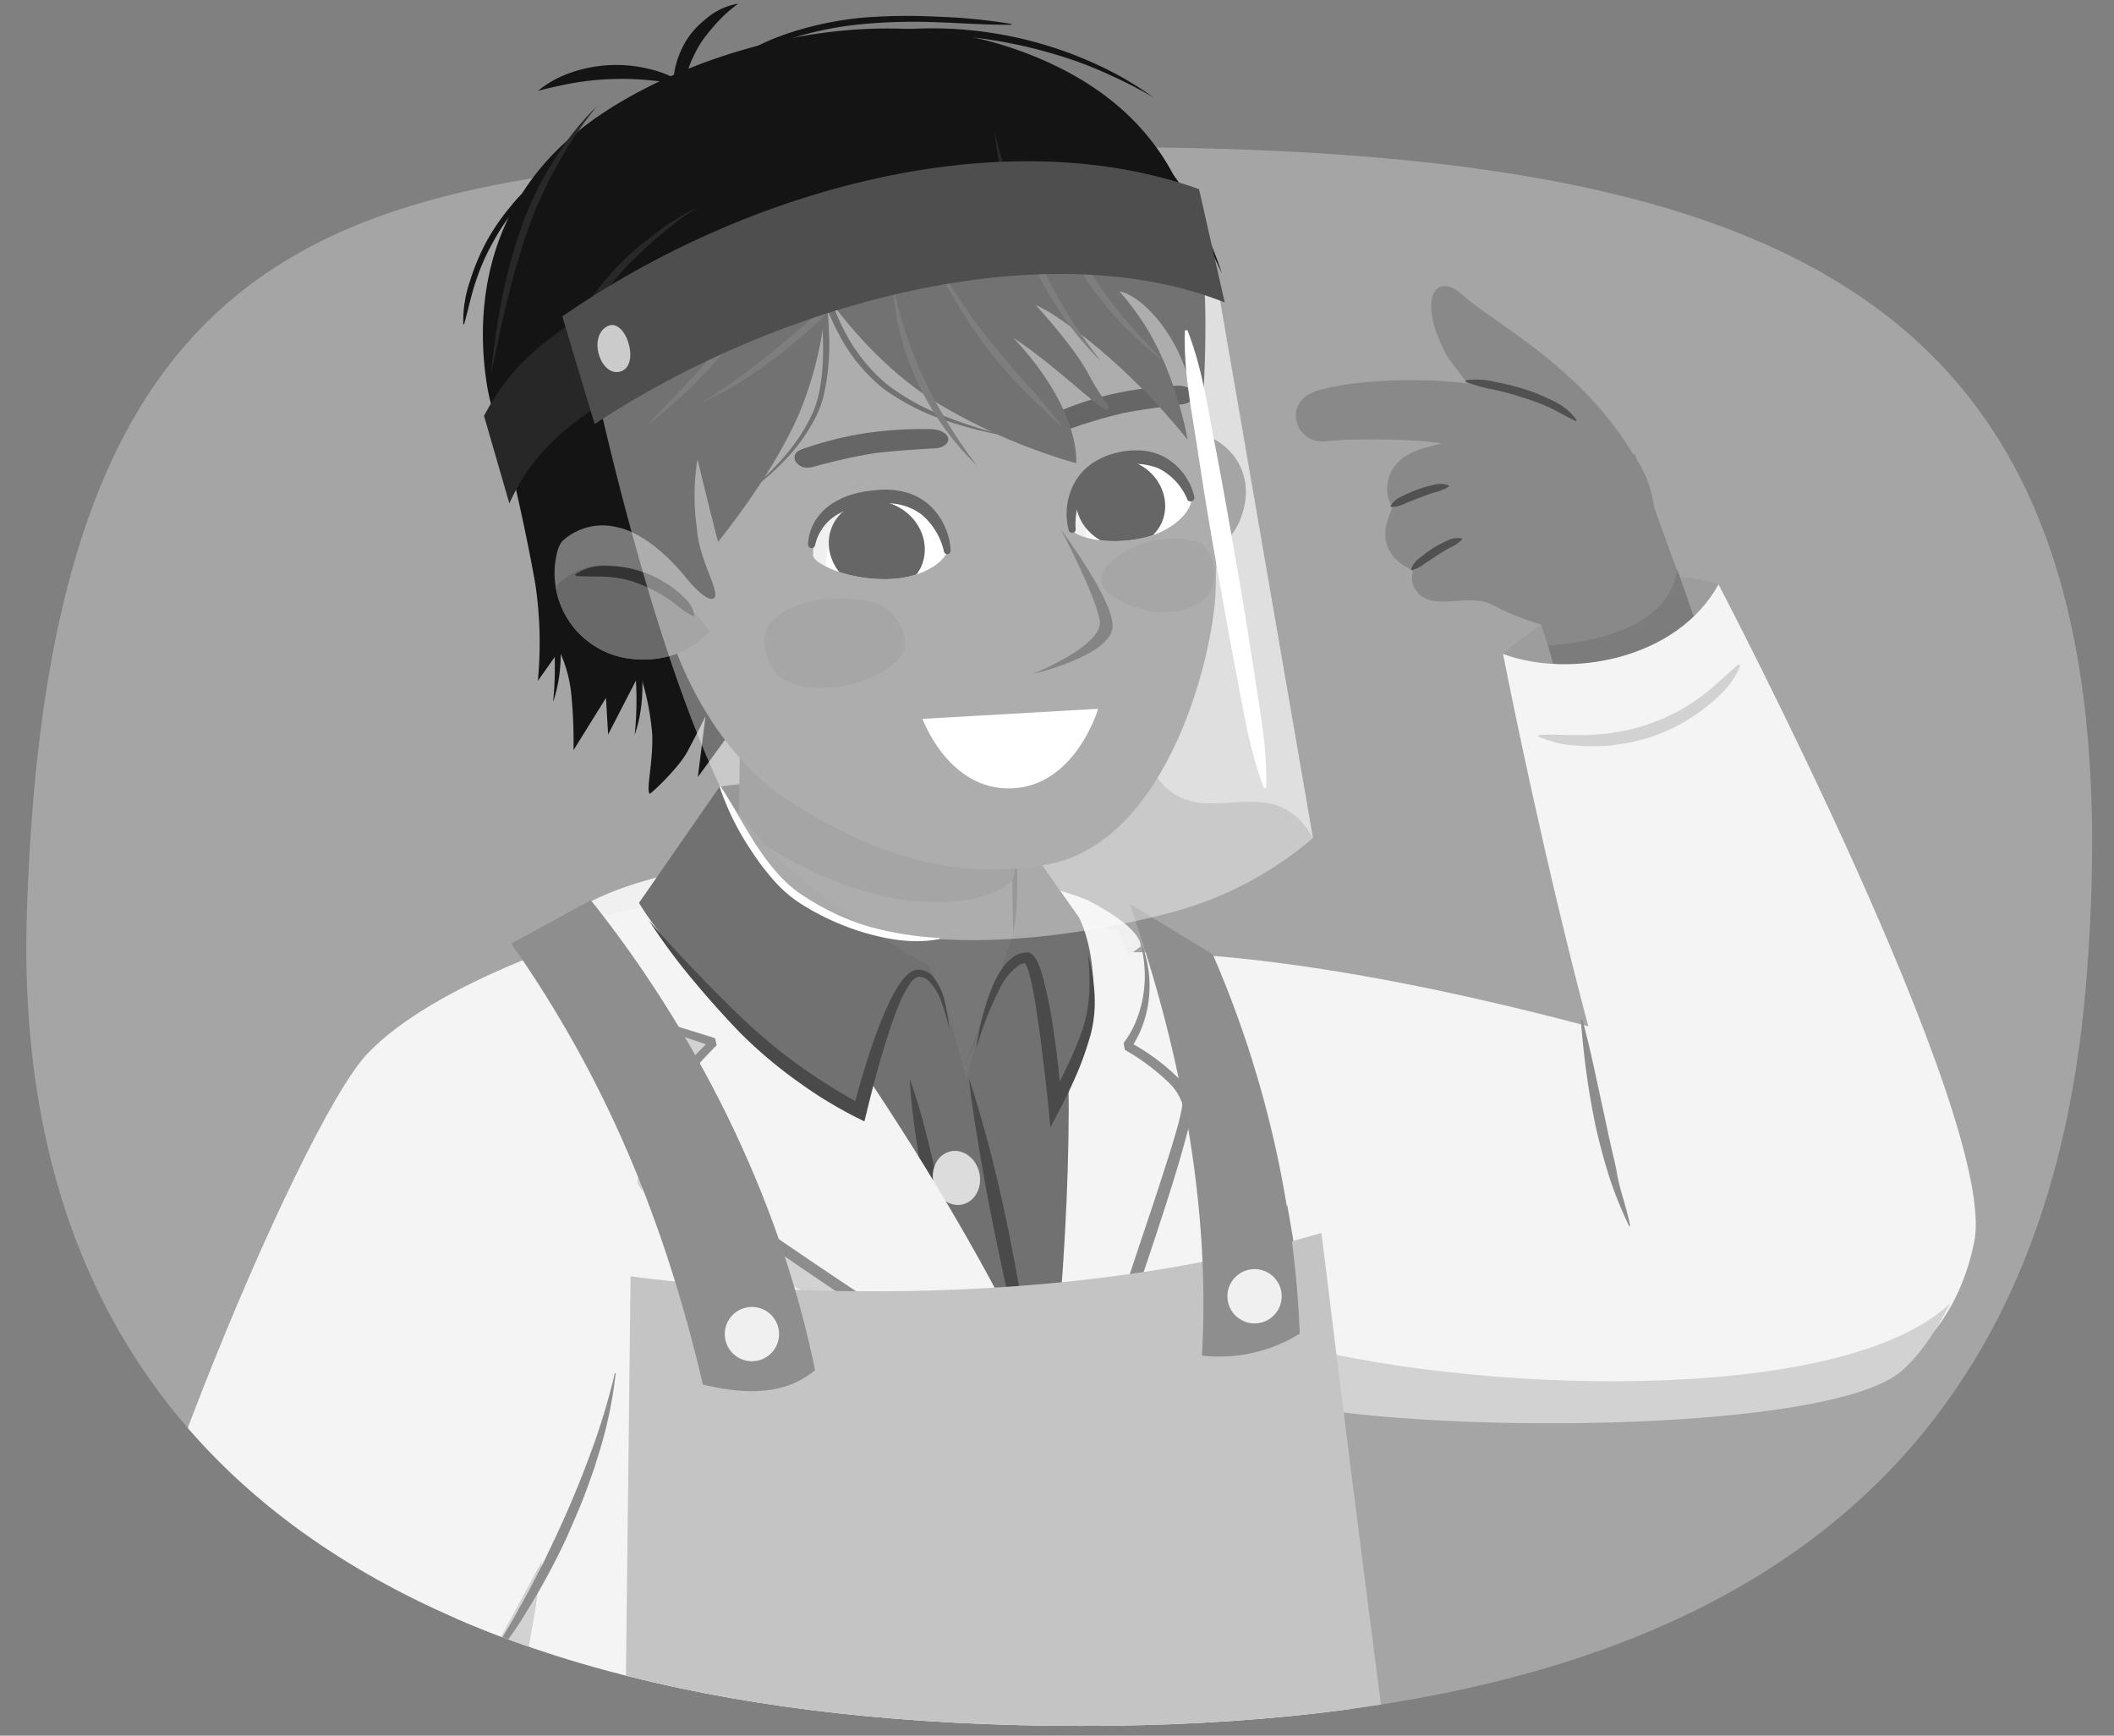 <svg xmlns="http://www.w3.org/2000/svg" xmlns:xlink="http://www.w3.org/1999/xlink" width="380" height="312" viewBox="0 0 380 312"><rect x="0" y="0" width="380" height="312" fill="#808080" stroke="none"/><defs><clipPath id="a"><path d="M404.76,176.71c6.92,85,59.94,133.53,181.76,133.53S780.18,263.35,777,164.14c-4.19-131-62.71-172-165.82-175.09C457.36-15.56,394.51,50.72,404.76,176.71Z" fill="none"/></clipPath><clipPath id="b"><path d="M375,176.59c-6.88,85.09-59.6,133.65-180.75,133.65S1.67,263.31,4.83,164C9,32.9,67.2-11.74,169.73-14.83,322.7-19.45,385.2,50.48,375,176.59Z" fill="none"/></clipPath><clipPath id="c"><path d="M214.08,89.54c-.88-2.13-4.06-9.35-13.21-6.91-7.38,2-9.38,7.38-8.13,12.57.29,1.22,6.13,3,12.72,1.5S214.6,90.77,214.08,89.54Z" fill="#fff"/></clipPath><clipPath id="d"><path d="M170.24,98.78c-.44-2.33-2.11-10.26-12.44-9.77-8.33.39-11.74,5.38-11.64,10.85,0,1.3,5.81,4.34,13.19,4.25S170.5,100.13,170.24,98.78Z" fill="#fff"/></clipPath></defs><path d="M375,176.59c-6.88,85.09-59.6,133.65-180.75,133.65S1.67,263.31,4.83,164C9,32.9,67.2,30,169.73,26.93,322.7,22.31,385.2,50.48,375,176.59Z" fill="#a5a5a5"/><g clip-path="url(#a)"><path d="M290.09,225.05c-.91-3.83-.36-6.46,1.45-7.38,2.9-1.47,5.23,1.93,5.06,3.28-.69-3.21.59-4.75,2.19-5.2,5.28-1.47,6.44,13,11.31,14.59-.05-.59-4.26-11.7-1.2-13.37,2.06-1.12,4.66.37,5.74,2.45s1.24,4.54,2.29,6.63c2.14,4.3,5.61,6.09,10.41,6s4.21-1.64,10.47-2.28c7.49-.77,15.82,1.82,18.37,5.89,0,0,4.65,7.82,7.77,13.39-9.2-3.78-23.7.84-33.41,3-18.64,4.14-26.34.93-30-2.12-3.14-2.63-7.4-5.66-10.79-13.75C288.19,232.41,285.34,224.74,290.09,225.05Z" fill="#727272"/><path d="M310.08,230.34a5.42,5.42,0,0,1,1.9,2.12,23.32,23.32,0,0,0,1.67,2.1,12.37,12.37,0,0,0,1.92,1.77,8.58,8.58,0,0,1,2.18,1.7.12.12,0,0,1,0,.17l-.05,0a3.62,3.62,0,0,1-2.94-.62,9.53,9.53,0,0,1-2.37-1.9,12.28,12.28,0,0,1-1.7-2.44,4.12,4.12,0,0,1-.79-2.84.12.12,0,0,1,.15-.1Z" fill="#464646"/><path d="M297.27,222.32c1,2,1.48,3.94,2.3,5.85a34.78,34.78,0,0,0,2.92,5.45,33.79,33.79,0,0,0,3.81,4.87c1.42,1.51,3,2.77,4.43,4.46a.11.11,0,0,1,0,.15.1.1,0,0,1-.1,0,13.63,13.63,0,0,1-5.39-3.57,28.45,28.45,0,0,1-7.07-10.83,12.91,12.91,0,0,1-1.08-6.38.1.1,0,0,1,.12-.09A.12.12,0,0,1,297.27,222.32Z" fill="#464646"/><path d="M290.11,226.85a40.58,40.58,0,0,1,2.73,5.54,51.21,51.21,0,0,0,3,5.32,49.36,49.36,0,0,0,3.56,4.93,45.21,45.21,0,0,1,3.89,4.8.11.11,0,0,1,0,.15.12.12,0,0,1-.1,0,15,15,0,0,1-4.9-4,39.67,39.67,0,0,1-3.85-5,38.34,38.34,0,0,1-2.93-5.61,14.45,14.45,0,0,1-1.53-6.11.13.13,0,0,1,.12-.11A.16.16,0,0,1,290.11,226.85Z" fill="#464646"/><path d="M441.06,330.86c-30.7-52.74-78.39-99.5-78.39-99.5-17.68,5.81-32.11,16.82-43.06,32.86a685.27,685.27,0,0,1,75.55,97.86Z" fill="#f4f4f4"/><path d="M372.62,243.58c-1,.58-1.91.95-2.82,1.52s-1.83,1-2.75,1.5c-1.83,1-3.65,2.05-5.4,3.22a95.66,95.66,0,0,0-10,7.72,91.81,91.81,0,0,0-9,8.89l-2,2.43c-.61.85-1.24,1.69-1.88,2.52-.33.41-.61.85-.92,1.28l-1,1.26c-.61.85-1.2,1.73-1.93,2.58l-.32-.14a22.49,22.49,0,0,1,.87-3.19c.43-1,.89-2,1.41-3s1.16-1.86,1.79-2.76l2-2.61a75.27,75.27,0,0,1,9-9.42,77.83,77.83,0,0,1,10.5-7.74,47.37,47.37,0,0,1,5.81-3.08c.5-.22,1-.39,1.54-.59s1.08-.28,1.61-.43a12,12,0,0,1,3.33-.31Z" fill="#d2d2d2"/></g><g clip-path="url(#b)"><path d="M308.91,105.05c-9.27,31.14-38.73,12.5-38.73,12.5S290.8,98.76,308.91,105.05Z" fill="#9d9d9d"/><path d="M281.08,126.35c1.38.66,20.73.9,24.87-11.37l-4.86-13.42L293.82,81.5l-17.27,29.22C278.09,115.52,279.47,119.81,281.08,126.35Z" fill="#898989"/><path d="M278.3,116s21.42-.5,23.19-13.65c0,0,2.89,8.12,3.92,11.45,0,.92-6.32,12.34-24.56,11.73Z" fill="#7c7c7c"/><path d="M262.88,53c5.89,5.3,21.49,12.89,31.09,29.33l-25.91-7.77-7.79-10.27C254.54,54,257.87,48.5,262.88,53Z" fill="#898989"/><path d="M283.7,101.79Z" fill="#a0a0a0"/><path d="M254.52,106.06a3.41,3.41,0,0,1-.56-3.16c.06-.17-.17-.32-.25-.48-8.59-4.15-2.57-11.67-3.46-11.51-1.46-1.91-.9-4.81-.16-6.19,2.16-4,6.87-4.27,11.23-5.6a73.55,73.55,0,0,0-9-.51c-3.61-.23-10.71.49-14.57.74a4.7,4.7,0,0,1-4.81-4.5c-.09-2.7,2-4.16,4.51-4.81,8.06-2.12,20.79-2.14,29-.72s16.89,3.77,23.71,8.84c.35.26.68.53,1,.82a20,20,0,0,1,6.1,11.75c1.13,7.12-.52,16.77-7.29,20.72-3.61,2.1-7.77,2.16-11.73,1.17a49.33,49.33,0,0,1-10.06-3.94C263.92,106.48,257.16,110.2,254.52,106.06Z" fill="#898989"/><path d="M263.45,68.37a13.89,13.89,0,0,1,5.42.3A45.82,45.82,0,0,1,274.16,70a32.68,32.68,0,0,1,5.06,2.09,10,10,0,0,1,4.22,3.49l-.12.14c-1.69-.76-3.11-1.67-4.7-2.42a39.78,39.78,0,0,0-4.92-1.85c-1.67-.56-3.39-1-5.1-1.41a24.92,24.92,0,0,1-5.17-1.44Z" fill="#515151"/><path d="M249.94,90.94a4.54,4.54,0,0,1,2.26-1.81A25.25,25.25,0,0,1,254.79,88a21.66,21.66,0,0,1,2.75-.8,4.35,4.35,0,0,1,2.91.07v.18a7.55,7.55,0,0,1-2.58,1.06c-.86.27-1.71.58-2.56.91s-1.7.65-2.56,1a5.76,5.76,0,0,1-2.72.72Z" fill="#515151"/><path d="M253.64,102.35a4.27,4.27,0,0,1,1.73-2.18,21.67,21.67,0,0,1,2.21-1.63A18.5,18.5,0,0,1,260,97.26a4,4,0,0,1,2.77-.46l.05.17a6.6,6.6,0,0,1-2.23,1.5c-.76.43-1.51.87-2.24,1.35s-1.46,1-2.2,1.43a5.41,5.41,0,0,1-2.42,1.24Z" fill="#515151"/><path d="M262.37,80.52C257.53,78.79,248,78.94,240,79.06c8.71-3.33,19.21-5.51,26.14-1.8Z" fill="#898989"/><path d="M291.54,577.49a277,277,0,0,1-77.64,14.38c-2.16-22.51-4.25-59.21-7.91-92-1.74,32.45-5.73,69.76-11.5,94.18,0,0-74.05,7.19-130.13-14.37.72-89.87,23-229.34,23-241.56s-8.63-68.3-8.63-68.3l16.54-95.62s110-10.78,122.93,9.35,29.48,163.19,34.51,198.42S291.54,577.49,291.54,577.49Z" fill="#f4f4f4"/><path d="M98,273.29c-1.25,23.51-9.1,43.82-10.07,67.58l-5-56.08Z" fill="#d2d2d2"/><path d="M107,167.88s-28.75,8.62-41,21.57-49.61,102.8-51,135.15S52.51,440.23,52.51,440.23c17.6,1.75,32.83-2.47,45.3-13.66L72.46,326.76l38.1-70.45Z" fill="#f4f4f4"/><path d="M174.76,175.69S199.38,159.34,301,188.78c75.07,21.75,35.17,50.77,28.62,58.14-12.9,14.49-108.48,5-108.48,5l-4-39.52Z" fill="#f4f4f4"/><path d="M196.11,162.13c-9.79-5.2-75.25-16.68-99.18,6.28-7.48,7.18,51.38,16.58,77,24.65L205,170.17S205.91,167.33,196.11,162.13Z" fill="#f0f0f0"/><path d="M124.94,171.3c-5.7,8.8,65.08,86.38,65.08,86.38s22.28-78.33,2.12-88S134.84,156,124.94,171.3Z" fill="#717171"/><path d="M182.35,148.47s-8.61-7.93-25.36-8.35a171.48,171.48,0,0,0-27.62,1.26l-3.73,26.2,46,12.67L187.48,171Z" fill="#545454"/><path d="M183.48,196.51s-1.45-29-1.45-32.79-.48-22.34-.48-22.34L136.07,124.9l-5.25,57.83S145,193.5,161.25,196,183.48,196.51,183.48,196.51Z" fill="#777"/><path d="M181.49,158.81c3.45-2.43-4.53-17.7-1.54-20.76l-1.19-13.15-45.69,5.93s-.22,12.68-.27,17.77C152.17,163.26,172.76,165,181.49,158.81Z" fill="#696969"/><path d="M98.42,173.36c5.46,10.31,19.33,17.42,27,21.57,0,0-10.41,12.56-10.84,17.51s70,41.33,70,41.33S130.6,151.64,98.42,173.36Z" fill="#d2d2d2"/><path d="M177.16,180.88l-3.47,13.19s-5.22-21.09-7.56-21-9.46,22-9.46,22L168,210.56l17.71-9-2.43-27.09-1.57.52Z" fill="#717171"/><path d="M174.16,193.81c1.53,4.54,2.8,9.15,4,13.77s2.21,9.28,3.18,13.95l1.35,7c.4,2.35.84,4.69,1.19,7.06.74,4.71,1.36,9.44,1.73,14.22-1.4-4.58-2.56-9.21-3.67-13.84s-2.1-9.3-3.07-14-1.84-9.34-2.62-14S174.67,198.58,174.16,193.81Z" fill="#4a4a4a"/><path d="M163.53,193.92c1.19,3.28,2.14,6.62,3,10s1.62,6.74,2.32,10.13,1.29,6.81,1.77,10.25.92,6.88,1.08,10.37c-1.19-3.3-2.14-6.64-3-10s-1.61-6.74-2.31-10.13-1.28-6.8-1.77-10.23S163.7,197.42,163.53,193.92Z" fill="#4a4a4a"/><ellipse cx="171.93" cy="211.73" rx="4.22" ry="4.89" transform="translate(-41.88 42.39) rotate(-12.54)" fill="#dcdcdc"/><path d="M188.92,252c-20.85-46.73-57-91.52-57-91.52-22.37,2.89-38.61,6.78-31.83,14.39,5.24,5.93,18.06,8.95,27.74,12-5.06,5.56-9.31,11.47-11.84,18.13,9.61,8.48,46,33.33,76.13,54.33,12.63-31.05,20.14-65.05,8.93-92.17l-11-1.73C193.34,187.82,192.48,219.21,188.92,252Z" fill="#f4f4f4"/><path d="M96.29,170.38a24.44,24.44,0,0,0,6.63,6.23,48,48,0,0,0,8.13,4.18c5.66,2.34,11.6,3.94,17.49,5.83l.28,1.27a102.06,102.06,0,0,0-7.34,8.22,43.29,43.29,0,0,0-3.14,4.46,17.21,17.21,0,0,0-1.18,2.35,7.23,7.23,0,0,0-.34,1.17,3.69,3.69,0,0,0-.06.55,2.4,2.4,0,0,0,0,.32,4.07,4.07,0,0,0,.65.84c.29.32.62.62.94.93.66.61,1.36,1.2,2.07,1.78,1.41,1.17,2.87,2.29,4.35,3.41,3,2.21,6,4.37,9,6.5,12.14,8.5,24.54,16.67,37,24.77l4.67,3a42.37,42.37,0,0,1,4.63,3.32A33.22,33.22,0,0,1,191.37,269l1.81,11c2.3,14.69,4.16,29.44,5.7,44.21s2.77,29.59,3.84,44.4,1.92,29.65,2.65,44.48c1.49,29.66,2.35,59.35,2.38,89.05a.13.13,0,0,1-.14.13.13.13,0,0,1-.13-.13c-1.5-29.66-2.53-59.32-4-88.95-.78-14.82-1.66-29.63-2.78-44.43s-2.36-29.57-4-44.31S193.26,295,191,280.38l-1.77-11a31,31,0,0,0-10.55-18.27,37.84,37.84,0,0,0-4.41-3.18l-4.66-3c-12.42-8.15-24.79-16.36-36.95-24.92-3-2.15-6.05-4.33-9-6.57-1.49-1.13-3-2.27-4.41-3.47-.72-.6-1.44-1.22-2.13-1.88a14.47,14.47,0,0,1-1-1,5.18,5.18,0,0,1-1-1.39,2.66,2.66,0,0,1-.16-1.05,5.67,5.67,0,0,1,.1-.84,8.61,8.61,0,0,1,.45-1.49,18.23,18.23,0,0,1,1.35-2.6,43.75,43.75,0,0,1,3.32-4.6,97.47,97.47,0,0,1,7.59-8.27l.29,1.26c-5.79-2-11.73-3.79-17.41-6.32a46,46,0,0,1-8.12-4.56,23.74,23.74,0,0,1-6.46-6.64.14.14,0,0,1,0-.19A.15.15,0,0,1,96.29,170.38Z" fill="#8d8d8d"/><path d="M205.5,170.4a21.16,21.16,0,0,1,1,9.23,19.34,19.34,0,0,1-1.09,4.61,16.63,16.63,0,0,1-2.22,4.28L203,187.3a38.91,38.91,0,0,1,8.25,5.94,11,11,0,0,1,3,4.47,4,4,0,0,1,.07,1.59c-.06.45-.13.88-.21,1.3-.17.84-.36,1.66-.56,2.48-1.67,6.48-3.74,12.78-5.81,19.09s-4.26,12.57-6.45,18.83-4.2,12.55-6.93,18.65a.14.14,0,0,1-.18.07.14.14,0,0,1-.08-.15c1-6.64,3.26-12.9,5.27-19.22s4.15-12.6,6.24-18.89c1.06-3.14,2.11-6.28,3.12-9.43s2.05-6.29,2.92-9.45c.22-.79.42-1.58.59-2.36.09-.39.16-.78.22-1.15a2.24,2.24,0,0,0,0-.88,9.43,9.43,0,0,0-2.49-3.7,39.58,39.58,0,0,0-7.77-5.77l-.23-1.23a16.91,16.91,0,0,0,2.16-3.77,20.74,20.74,0,0,0,1.28-4.26,22.28,22.28,0,0,0,.37-4.48,26.67,26.67,0,0,0-.53-4.51.13.13,0,1,1,.26-.07Z" fill="#8d8d8d"/><path d="M110.65,247a75.2,75.2,0,0,1-3.24,15l-.57,1.85-.64,1.81c-.43,1.21-.86,2.42-1.33,3.62-.92,2.4-2,4.74-3,7.09a125.37,125.37,0,0,1-7.34,13.54c-1.3,2.2-2.82,4.29-4.28,6.39-.74,1.05-1.56,2-2.34,3.05s-1.59,2-2.42,3h0a.09.09,0,0,1-.13,0,.08.08,0,0,1,0-.12c1.36-2.16,2.77-4.28,4.08-6.46s2.64-4.35,3.84-6.59l1.85-3.34,1.74-3.4c.59-1.12,1.16-2.26,1.7-3.42s1.11-2.28,1.63-3.44q3.23-6.93,5.86-14.09a122.07,122.07,0,0,0,4.45-14.59.09.09,0,0,1,.11-.07.09.09,0,0,1,.07.1Z" fill="#8d8d8d"/><path d="M210.07,246.4c6.12,1.54,12.32.9,18.71-4.1C222.42,243.08,215.84,243.93,210.07,246.4Z" fill="#d2d2d2"/><path d="M308.91,105.05c-7.4,13.46-26.65,17-38.73,12.5,0,0,20.85,107.36,36.47,121.88,19.55,18.17,43.13,9,48.23-16.21C359.31,201.27,308.91,105.05,308.91,105.05Z" fill="#f4f4f4"/><path d="M209.91,247.86s11.07,1.56,19.64-4.19" fill="none" stroke="#838383" stroke-linecap="round" stroke-miterlimit="10" stroke-width="2.5"/><path d="M229.71,241c33.38,9.52,101.13,12,120.8-6.7,0,0-3.61,7.8-8.8,12.22-11.93,10.16-73,11.21-103.21,7Z" fill="#d2d2d2"/><path d="M215.38,291.31c1.87.05,3.59.2,5.33.26a17.84,17.84,0,0,0,5.11-.53,15.86,15.86,0,0,0,4.66-2,17.94,17.94,0,0,0,3.91-3.27l-.27.83-.78-9c-.13-1.49-.23-3-.26-4.49a36.32,36.32,0,0,1,.15-4.54l.27,0a36.29,36.29,0,0,1,1.07,4.41c.27,1.48.48,3,.66,4.46l1.05,8.93.06.47-.32.36a19.83,19.83,0,0,1-4.35,3.76,17.84,17.84,0,0,1-5.37,2.15,20,20,0,0,1-5.71.33,10.14,10.14,0,0,1-5.31-1.89Z" fill="#d2d2d2"/><circle cx="180.2" cy="267.3" r="3.74" fill="#a7a7a7"/><path d="M239.87,284.35c-.63-2.79-1.08-5.59-1.64-8.39s-.95-5.6-1.37-8.41-.81-5.62-1.23-8.42l-1.1-8.44-1-8.45c-.28-2.82-.64-5.63-.89-8.46s-.53-5.65-.79-8.48l-.32-4.25c-.14-1.42-.23-2.84-.3-4.27h0a.09.09,0,0,1,.09-.1.09.09,0,0,1,.09.08c2,11.19,3.53,22.44,5,33.71S239,273,240.06,284.34a.09.09,0,0,1-.18,0Z" fill="#8d8d8d"/><path d="M312.82,119.59c-1.22,3.37-3.92,5.79-6.66,7.9a31.74,31.74,0,0,1-9.2,4.91,22,22,0,0,1-2.52.72,18.8,18.8,0,0,1-2.56.54l-2.59.37-2.61.1-1.3,0c-.43,0-.86,0-1.3-.07-.86-.06-1.72-.14-2.58-.22a15.71,15.71,0,0,1-2.53-.58,21.51,21.51,0,0,1-2.45-.85l.06-.27a35.82,35.82,0,0,1,5.07,0c.83,0,1.66,0,2.48,0,.42,0,.83,0,1.24,0l1.23-.09,2.46-.19,2.43-.42a16.21,16.21,0,0,0,2.39-.54,21.2,21.2,0,0,0,2.35-.71,33.25,33.25,0,0,0,8.74-4.41c2.72-1.87,5-4.22,7.61-6.41Z" fill="#d2d2d2"/><path d="M173.3,191.39s7.52-18.28,8.84-23.84c1.5-6.36.21-19.08.21-19.08l11.56,16.38s2.38,4.21,2.61,11.93-4.72,18.42-4.72,18.42-1.2-10.37-3.6-14.56a45.74,45.74,0,0,1-3.69-8.43Z" fill="#717171"/><path d="M166.13,173.11a149.19,149.19,0,0,1-20.34-13.67,74.26,74.26,0,0,1-16.42-18.06l-14.5,20.91s2.82,5.13,11.94,15.12c10.4,11.37,26.89,22.1,26.89,22.1Z" fill="#717171"/><path d="M187.88,58.6c2.54-3.92,29.3-17,29.3-17l18.83,109c-7.6-13.22-19.72-.37-27.65-10.38S185.34,62.52,187.88,58.6Z" fill="#fff" opacity="0.4"/><path d="M116.63,165.43c2.8,3.27,5.73,6.42,8.7,9.51s6,6.15,9.1,9.05a97.34,97.34,0,0,0,9.87,8c1.74,1.22,3.5,2.4,5.31,3.51s3.65,2.21,5.48,3.14l-1.73.82c.81-3.26,1.74-6.44,2.77-9.62a82.82,82.82,0,0,1,3.59-9.39,23.1,23.1,0,0,1,2.62-4.44,6.87,6.87,0,0,1,1-1,2.86,2.86,0,0,1,1.44-.69,3.5,3.5,0,0,1,2.72,1A10,10,0,0,1,169.8,180a26,26,0,0,1,.81,4.93,31.9,31.9,0,0,0-1.36-4.75,9.85,9.85,0,0,0-2.48-4,2.33,2.33,0,0,0-1.85-.55,3.1,3.1,0,0,0-1.43,1.3,22.81,22.81,0,0,0-2.14,4.28c-1.22,3-2.16,6.18-3.09,9.33s-1.73,6.36-2.51,9.54l-.37,1.5-1.36-.68c-2-1-3.87-2.07-5.74-3.21s-3.65-2.39-5.41-3.66a81.88,81.88,0,0,1-9.93-8.48c-3-3.13-5.87-6.34-8.63-9.68A105.34,105.34,0,0,1,116.63,165.43Z" fill="#4a4a4a"/><path d="M195.57,171.63a30.13,30.13,0,0,1,1.17,7,23.2,23.2,0,0,1-.66,7.21,57.11,57.11,0,0,1-2.34,6.78c-.94,2.2-1.93,4.34-3.06,6.48l-1.86,3.54-.39-4c-.38-3.85-.88-7.71-1.35-11.56-.24-1.92-.53-3.83-.82-5.74s-.61-3.81-1.07-5.63a10.67,10.67,0,0,0-.84-2.44c-.07-.14-.19-.19,0-.12s.05,0,0,0a.53.53,0,0,0-.25,0,2.53,2.53,0,0,0-1,.39,11.2,11.2,0,0,0-3.38,4.15,58,58,0,0,0-4.22,10.78,43.67,43.67,0,0,1,3-11.39,19.25,19.25,0,0,1,1.43-2.68,8.58,8.58,0,0,1,2.19-2.37,4.27,4.27,0,0,1,1.65-.73,1.92,1.92,0,0,1,.48-.07,1.7,1.7,0,0,1,.7,0,2.09,2.09,0,0,1,1.07.85,7.58,7.58,0,0,1,.78,1.52c.19.49.36,1,.5,1.46a86.25,86.25,0,0,1,2.28,11.61c.57,3.88.94,7.77,1.29,11.67l-2.25-.48c1.13-2,2.21-4.07,3.2-6.17a62.77,62.77,0,0,0,2.69-6.4,24.75,24.75,0,0,0,1.27-6.72A41.25,41.25,0,0,0,195.57,171.63Z" fill="#4a4a4a"/><path d="M237.54,221.63s15.6,128.09,22.1,165.15,43.57,223,43.57,223c-48.77,19.5-136.55,27.31-194.41,10.4l4.55-390.77S178.37,239.18,237.54,221.63Z" fill="#c4c4c4"/><path d="M233.64,239.73A190.72,190.72,0,0,0,218,171.56l-14.95-9.1c9.52,27.24,14.54,55.22,13,81.22A27.48,27.48,0,0,0,233.64,239.73Z" fill="#8e8e8e"/><path d="M89.11,72.82s4.57,17.65,7.13,32.24a72,72,0,0,1,.44,17.33l3.85-5.44a24.42,24.42,0,0,1,2.14,7.61,88.52,88.52,0,0,1,.42,10.29l5.84-9.4.38,6.58L115,121a47,47,0,0,1,2.24,11c.19,4.94-1.14,9.89-.46,10.68.12.14,5.24-4.64,6.82-7.64,2-3.78,3.22-6.27,3.22-6.27l-1.38,10.9,10-13.71Z" fill="#141414"/><path d="M147.17,9.84c1.81-2,4.47-2.93,7-3.53a35.11,35.11,0,0,1,3.94-.63c1.31-.15,2.63-.31,4-.38a70.91,70.91,0,0,1,38.5,8,63,63,0,0,1,6.72,4.2,78.74,78.74,0,0,0-7-3.64,71.66,71.66,0,0,0-7.28-3,86.34,86.34,0,0,0-30.9-4.66c-1.31,0-2.62.11-3.92.21a38.44,38.44,0,0,0-3.9.44A13.81,13.81,0,0,0,147.17,9.84Z" fill="#141414"/><path d="M161,8.09a120.71,120.71,0,0,1,18.74,3.28,43.1,43.1,0,0,1,8.92,3.42c1.41.81,2.74,1.66,4.08,2.49s2.71,1.64,4.05,2.5c2.67,1.69,5.38,3.39,7.91,5.36a35.15,35.15,0,0,1,6.69,6.93,45.48,45.48,0,0,1,4.77,8.31,85.49,85.49,0,0,1,3.52,8.86l-2-4.3c-.73-1.41-1.39-2.84-2.15-4.22a58.43,58.43,0,0,0-5-8c-3.74-5-9-8.6-14.29-12-1.33-.85-2.63-1.76-4-2.66s-2.59-1.83-3.94-2.61a46.32,46.32,0,0,0-8.72-3.54A130.05,130.05,0,0,0,161,8.09Z" fill="#141414"/><path d="M132.7.66a24.27,24.27,0,0,0-4.41,4.09c-.65.74-1.28,1.5-1.84,2.27A16.19,16.19,0,0,0,125,9.44a24.26,24.26,0,0,0-2,5.38c-.48,1.9-.73,3.91-1.1,6a16.6,16.6,0,0,1-.86-6.28,15.58,15.58,0,0,1,1.76-6.25,13.34,13.34,0,0,1,1.84-2.75,17,17,0,0,1,2.35-2.22A11.64,11.64,0,0,1,132.7.66Z" fill="#141414"/><path d="M123.53,15.42c-2.33-.43-4.56-.8-6.8-1a51.84,51.84,0,0,0-13.32.44c-2.21.37-4.42.89-6.71,1.46a19.51,19.51,0,0,1,6.23-3.37,24.83,24.83,0,0,1,14.15-.46A19.4,19.4,0,0,1,123.53,15.42Z" fill="#141414"/><path d="M112.36,105.55a64.11,64.11,0,0,1,2.91,13.15,40.52,40.52,0,0,1,.13,6.79,26.16,26.16,0,0,1-1.31,6.63,61.49,61.49,0,0,0-.08-13.29C113.59,114.42,112.79,110,112.36,105.55Z" fill="#141414"/><path d="M97.68,99.61a62.82,62.82,0,0,1,2.91,13.15,38.5,38.5,0,0,1,.13,6.79,25.72,25.72,0,0,1-1.3,6.63,62.13,62.13,0,0,0-.08-13.29C98.91,108.48,98.12,104.09,97.68,99.61Z" fill="#141414"/><path d="M97.75,31.88c-1.69,2-3.53,3.7-5.13,5.68a39.36,39.36,0,0,0-4.2,6.34,39.18,39.18,0,0,0-3,7c-.79,2.42-1.28,4.9-2,7.4l-.14,0a21.86,21.86,0,0,1,1.17-7.68,40.94,40.94,0,0,1,3-7.21,39.83,39.83,0,0,1,4.43-6.42,21.53,21.53,0,0,1,5.81-5.16Z" fill="#141414"/><path d="M129.79,12.51a27.44,27.44,0,0,1,5.58-3.85A43.46,43.46,0,0,1,141.63,6a60.74,60.74,0,0,1,13.25-2.81A101.72,101.72,0,0,1,168.4,3a100.62,100.62,0,0,1,13.42,1.31l0,.13c-4.5.06-9-.3-13.44-.44A99.4,99.4,0,0,0,155,4.34,61.16,61.16,0,0,0,141.94,7a60.45,60.45,0,0,0-12.06,5.65Z" fill="#141414"/><path d="M206.08,88.32s-.24-10.34,6-10.76,13.58,5,11.51,13.81-11.19,10.06-11.19,10.06Z" fill="#777"/><path d="M217,78.4a10.18,10.18,0,0,0-2.67,2A8.67,8.67,0,0,0,212.61,83a9.68,9.68,0,0,0-.69,3.24,14.88,14.88,0,0,0,.29,3.94,18,18,0,0,0,1.23,3.65,31.23,31.23,0,0,0,3.67,5.87,12.69,12.69,0,0,0,6.44-8.36A10.81,10.81,0,0,0,217,78.4Z" fill="#696969"/><path d="M214.69,80.6a42.49,42.49,0,0,0-.08,4.44,24.64,24.64,0,0,0,.39,3.78,29.72,29.72,0,0,1,.59,3.7,40.38,40.38,0,0,1,.08,4.57A5.07,5.07,0,0,1,213.14,96a7.23,7.23,0,0,1-1.72-2,8.84,8.84,0,0,1-1.23-4.88,10.88,10.88,0,0,1,1.15-5A8.2,8.2,0,0,1,214.69,80.6Z" fill="#333"/><path d="M215,62.23s2.5,19.85,3.55,26,0,10.52,0,16.61c0,12.13-8.45,46.31-30,50.5-21.15,4.12-38.29-6-46.53-11.26-10.47-6.66-23.38-22.66-26.25-52.21s6.67-58.45,48.86-61.49S215,62.23,215,62.23Z" fill="#777"/><path d="M116.05,95.35s-13.42-4.09-15.81,3.58a15.49,15.49,0,0,0,14.59,19.59c12,.6,16.44-10.43,16.44-10.43Z" fill="#777"/><path d="M99.87,105.44a12.89,12.89,0,0,1,3.48-2.62,11.41,11.41,0,0,1,3.85-1.16,13,13,0,0,1,4.43.32,21.28,21.28,0,0,1,5.05,1.8,25.22,25.22,0,0,1,4.39,2.89,45.26,45.26,0,0,1,6.57,6.78,16.09,16.09,0,0,1-12.81,5.07A15.45,15.45,0,0,1,99.87,105.44Z" fill="#696969"/><path d="M103.38,103.26a9.39,9.39,0,0,1,6-1.53,19.06,19.06,0,0,1,6.15,1.09,19.93,19.93,0,0,1,7.82,4.94,5.13,5.13,0,0,1,1.44,2.83l-.23.15c-1.93-.93-3.11-2.3-4.76-3.29a29,29,0,0,0-5-2.55,19.55,19.55,0,0,0-5.47-1.21c-1.88-.11-3.74,0-5.78-.17Z" fill="#333"/><path d="M214.08,89.54c-.88-2.13-4.06-9.35-13.21-6.91-7.38,2-9.38,7.38-8.13,12.57.29,1.22,6.13,3,12.72,1.5S214.6,90.77,214.08,89.54Z" fill="#fff"/><g clip-path="url(#c)"><ellipse cx="201.39" cy="90.36" rx="7.64" ry="8.27" transform="translate(9.14 198.81) rotate(-53.59)"/><path d="M190.9,97.35a18,18,0,0,1,.09-3.44,17.14,17.14,0,0,1,.53-2.64,1.68,1.68,0,0,1-.06-.24,15,15,0,0,1,.2-4,11.29,11.29,0,0,1,1.78-3.74,12.21,12.21,0,0,1,7.34-5.16,1.56,1.56,0,0,1,1.74.63,1.22,1.22,0,0,1,.14.79,10.19,10.19,0,0,1,2.27-.48.65.65,0,0,1,.49,1.16c-1.66,1.31-3.52,2.39-5,3.85a17.14,17.14,0,0,0-3.57,4.86,15.55,15.55,0,0,0-1.54,5.47,13.73,13.73,0,0,0,.06,2.72c.12,1.21.55,2.39.09,3.55a2.15,2.15,0,0,1-3.1.56A5.46,5.46,0,0,1,190.9,97.35Z" opacity="0.1"/></g><path d="M214.7,89.37a11,11,0,0,0-5.18-7.1,10.5,10.5,0,0,0-4.47-1.3,15.18,15.18,0,0,0-4.53.46,13.32,13.32,0,0,0-4.19,1.86,10.28,10.28,0,0,0-3.13,3.4,11.61,11.61,0,0,0-1.09,8.62.65.65,0,0,0,.78.45.63.63,0,0,0,.47-.65v0a12.29,12.29,0,0,1,.3-3.83,9.79,9.79,0,0,1,1.45-3.43,10,10,0,0,1,6-4,10.75,10.75,0,0,1,7.29.41,11.07,11.07,0,0,1,5,5.43l0,.07a.64.64,0,0,0,.84.31A.63.63,0,0,0,214.7,89.37Z"/><path d="M170.24,98.78c-.44-2.33-2.11-10.26-12.44-9.77-8.33.39-11.74,5.38-11.64,10.85,0,1.3,5.81,4.34,13.19,4.25S170.5,100.13,170.24,98.78Z" fill="#fff"/><g clip-path="url(#d)"><ellipse cx="157.6" cy="98.18" rx="8.05" ry="8.78" transform="translate(-1.17 194.45) rotate(-63.15)"/><path d="M144.24,102.58a24.77,24.77,0,0,1,.7-3.53c0-.06,0-.11,0-.17a16.75,16.75,0,0,1,2.83-6.73,13.11,13.11,0,0,1,6.13-4.59,14.08,14.08,0,0,1,5.5-1.48.61.61,0,0,1,.24,1.18h0l.15,0a.6.6,0,0,1-.09,1.18,12,12,0,0,0-5.49,1.76,16.79,16.79,0,0,0-3.72,4.21,17.52,17.52,0,0,0-1.37,2.74,18.28,18.28,0,0,0-.53,2.67,23.41,23.41,0,0,0-.15,3c0,1.11.37,2.52,0,3.54a1.69,1.69,0,0,1-1.46,1.25,2.22,2.22,0,0,1-1.57-.46,1.79,1.79,0,0,1-1-.86A6.47,6.47,0,0,1,144.24,102.58Z" opacity="0.1"/></g><path d="M170.89,98.93a12.07,12.07,0,0,0-3.67-8,10.51,10.51,0,0,0-4.07-2.34,13.84,13.84,0,0,0-4.59-.56,23.12,23.12,0,0,0-4.44.6,14,14,0,0,0-4.23,1.7,10.18,10.18,0,0,0-3.33,3.23,9.06,9.06,0,0,0-1.31,4.32.64.64,0,0,0,.62.65.63.63,0,0,0,.64-.49A8.47,8.47,0,0,1,151,92.23,13.29,13.29,0,0,1,154.69,91c.63-.17,1.31-.22,2-.34s1.35-.13,2-.15a10.22,10.22,0,0,1,7.07,2.06,12.35,12.35,0,0,1,3.91,6.5v.06a.64.64,0,0,0,.77.46A.63.63,0,0,0,170.89,98.93Z"/><path d="M145.41,84.05a2.47,2.47,0,0,1-2.47-1.21c-.28-.85-.26-1.76,2-2.35a61.09,61.09,0,0,1,11-2.68A72.47,72.47,0,0,1,167,77.13c1.88,0,3.13.67,3.41,1.52s-.6,1.7-1.95,1.91c0,0-7.2.38-11.38.92A104.06,104.06,0,0,0,145.91,84,4.45,4.45,0,0,1,145.41,84.05Z"/><path d="M190.84,77.54a2.36,2.36,0,0,1-2.46-1.05c-.33-.83-.38-1.74,1.79-2.46a56,56,0,0,1,10.4-3.33,66.12,66.12,0,0,1,10.58-1.35c1.81-.16,3.06.47,3.39,1.3s-.45,1.74-1.74,2c0,0-6.9.81-10.88,1.6a96.12,96.12,0,0,0-10.6,3.19A4.64,4.64,0,0,1,190.84,77.54Z"/><path d="M138.33,112.16c3.12-4,11.13-5.61,18.18-4,4.25.49,8.17,7.14,5,10.38-4.41,4.51-14.91,7-20.78,3.5C137.84,120.28,136.31,114.76,138.33,112.16Z" fill="#6b6b6b"/><path d="M199.26,101.42a16.64,16.64,0,0,1,15.5-4.12c3.74.64,4.76,8,1.64,10.48-4.33,3.51-11.32,2.7-16.26-.5C197.71,105.71,197.22,103.47,199.26,101.42Z" fill="#6b6b6b"/><path d="M190.68,95.14s6.18,11.68,7,16.39c.78,4.51-12.08,9.63-12.08,9.63s14.44-3.31,14.4-8.7C200,107.63,190.68,95.14,190.68,95.14Z" fill="#333"/><path d="M104.88,22.83C120.72,10.59,153.94-.89,182,8.67c27,9.2,31.69,27.56,33.7,36.41S216,76,216,76s-2.06-9.17-5.13-14.52c-3.22-5.61-7.15-8.67-9.65-9.11a50.48,50.48,0,0,1,4.57,6.07c5.86,9.34,7.68,20.61,7.68,20.61S203.36,65.94,190,57a32.53,32.53,0,0,0-3.83-2.19c3.46,3.87,7.43,8.64,9.28,12.06,3.65,6.74,4.42,6,3.65,6.74s-9.15-7.8-16.93-12.87a.46.46,0,0,1,.07.07C194.53,74,193.44,83.27,193.44,83.27A104.26,104.26,0,0,1,169.77,73.2c-12.89-7.38-21.4-20.39-21.4-20.39v-.18l-.3,0,.3.13s.35,8.25-4,19.78-15.3,24.86-15.3,24.86-1.79-6.86-3.69-14.86A40.65,40.65,0,0,0,125.28,95c.27,5.54,4.44,11.73,3,12.56s-5.28-4.09-5.28-4.09-5.86-7.49-12.16-8.72A10.64,10.64,0,0,0,99.57,99s-10.14-18.31-12-29.57S85.78,37.58,104.88,22.83Z" fill="#141414"/><path d="M133.13,89.28a45.39,45.39,0,0,0,8.52-8,33.42,33.42,0,0,0,3.29-4.8,26,26,0,0,0,1.29-2.59,18.57,18.57,0,0,0,.87-2.74,31.48,31.48,0,0,0,.78-5.73,56.69,56.69,0,0,0,0-5.83A80.56,80.56,0,0,0,146.54,48l1.2-.21a43.47,43.47,0,0,0,4,11.61A31.11,31.11,0,0,0,159.33,69a40.1,40.1,0,0,0,10.82,5.94,79.75,79.75,0,0,0,12,3.64,71.38,71.38,0,0,1-12.18-3,40.75,40.75,0,0,1-11.23-5.75,31.17,31.17,0,0,1-8-9.85,40.45,40.45,0,0,1-4.18-12l1.2-.21A83.52,83.52,0,0,1,149,59.52,41.07,41.07,0,0,1,148,71.35a19.55,19.55,0,0,1-1,2.84,26.65,26.65,0,0,1-1.4,2.64,30.46,30.46,0,0,1-3.5,4.79A43,43,0,0,1,133.13,89.28Z" fill="#141414"/><path d="M178.81,23.85c.25.93.49,1.85.71,2.78l.77,2.76c.51,1.83,1.05,3.65,1.66,5.45a110.85,110.85,0,0,0,4.15,10.6,98.33,98.33,0,0,0,5.27,10.07c1,1.63,2,3.22,3.1,4.78.53.79,1.11,1.55,1.66,2.33l1.74,2.28c-1.38-1.34-2.65-2.77-3.89-4.24s-2.35-3-3.43-4.63A68.74,68.74,0,0,1,185,46,74.59,74.59,0,0,1,181,35.12c-.5-1.85-.95-3.72-1.34-5.59S179,25.75,178.81,23.85Z" fill="#282828"/><path d="M160.48,51.1a76.84,76.84,0,0,0,5.7,17.2,86.8,86.8,0,0,0,9.49,15.47A50.33,50.33,0,0,1,165,68.84,47.17,47.17,0,0,1,160.48,51.1Z" fill="#282828"/><path d="M185.22,29.13A142.32,142.32,0,0,0,195.6,48.37a92.6,92.6,0,0,0,13.91,16.79,60.47,60.47,0,0,1-15-16.1A77.92,77.92,0,0,1,185.22,29.13Z" fill="#282828"/><path d="M165.81,42.27a34.47,34.47,0,0,0,2.46,4.8c.91,1.55,1.87,3.07,2.84,4.59s1.95,3,3,4.5c.5.75,1,1.49,1.53,2.2l1.67,2.11c2.24,2.81,4.55,5.53,6.94,8.22S189,74.1,191.16,77c-2.67-2.45-5.28-4.92-7.79-7.53a76.08,76.08,0,0,1-7-8.31A102.39,102.39,0,0,1,170.55,52c-.91-1.57-1.77-3.15-2.6-4.76A29.1,29.1,0,0,1,165.81,42.27Z" fill="#282828"/><path d="M125.28,37.45a29.06,29.06,0,0,0-4.69,3.25q-2.24,1.77-4.34,3.69c-1.4,1.29-2.79,2.58-4.07,4s-2.48,2.86-3.65,4.34A101,101,0,0,0,102,62c-1,1.6-2,3.24-3,4.89l-2.91,4.94c.74-1.77,1.55-3.5,2.37-5.23s1.73-3.42,2.66-5.1a70.53,70.53,0,0,1,6.42-9.58c1.22-1.49,2.42-3,3.78-4.37a50.75,50.75,0,0,1,4.3-3.87c1.49-1.21,3-2.37,4.61-3.46.8-.52,1.61-1,2.45-1.52A12.62,12.62,0,0,1,125.28,37.45Z" fill="#282828"/><path d="M142,44.48a59.55,59.55,0,0,1-4.88,9.16,72,72,0,0,1-6.05,8.47,92.57,92.57,0,0,1-7,7.64,101.31,101.31,0,0,1-7.85,6.79c2.39-2.51,4.79-5,7.14-7.48S128,64,130.13,61.3s4.22-5.37,6.21-8.2c1-1.41,2-2.82,2.92-4.25S141.19,46,142,44.48Z" fill="#282828"/><path d="M158.22,43.48a58.71,58.71,0,0,1-6.12,9.16,70.13,70.13,0,0,1-7.87,7.74,96.46,96.46,0,0,1-8.72,6.74,65,65,0,0,1-9.59,5.39q4.65-2.92,9-6.19c2.9-2.2,5.71-4.51,8.46-6.9a95,95,0,0,0,8-7.43A105.39,105.39,0,0,0,158.22,43.48Z" fill="#282828"/><path d="M107.31,19.09a62.86,62.86,0,0,0-3.92,5.29A65.09,65.09,0,0,0,100,30,71.84,71.84,0,0,0,94.68,41.9c-1.42,4.14-2.59,8.35-3.62,12.61-.52,2.13-1,4.27-1.44,6.42l-1.38,6.45c.2-2.19.49-4.37.78-6.56s.69-4.35,1.09-6.52a96.08,96.08,0,0,1,3.38-12.8,58.09,58.09,0,0,1,5.64-12q1.75-2.84,3.76-5.47A49.1,49.1,0,0,1,107.31,19.09Z" fill="#282828"/><path d="M197.4,127.41l-31.58,1.81s4.7,13,16.13,12.49S197.4,127.41,197.4,127.41Z" fill="#fff"/><path d="M103.05,57.79C96.85,62.11,91.67,66,87,74.74l4.56,15.75c3.42-7.66,8.76-13.09,17.18-18.3Z" fill="#272727"/><path d="M218.91,51.83,236,150.65a64.77,64.77,0,0,1-25.08,13.27c-5.41,1.46-45.9,12.11-67.46-2.68s-38.86-103.1-38.86-103.1S202.34,18.22,218.91,51.83Z" fill="#fff" opacity="0.4"/><path d="M220.15,54.36,215.53,34c-35.06-12.54-81-.33-114.45,22.88l5.81,19.35C139.73,54.45,187.68,41.48,220.15,54.36Z" fill="#4e4e4e"/><path d="M109,58.74c3.35-2.09,6.22,6.76,2.66,8S105.62,60.84,109,58.74Z" fill="#cbcbcb"/><path d="M213.43,59.34c2.62,6.61,3.58,13.5,4.91,20.33s2.52,13.69,3.73,20.54,2.3,13.72,3.36,20.6c.53,3.43,1.11,6.86,1.56,10.32a74.3,74.3,0,0,1,.64,10.48l-.43.07a72.88,72.88,0,0,1-2.92-10.09c-.73-3.4-1.33-6.83-2-10.24-1.31-6.84-2.52-13.69-3.74-20.54s-2.32-13.72-3.37-20.59-2.44-13.7-2.18-20.81Z" fill="#fff"/><path d="M168.93,168.78c-4.29.88-8.75.21-12.94-.95a45.45,45.45,0,0,1-11.94-5.31,23,23,0,0,1-5-4.32A44.18,44.18,0,0,1,135.1,153a48.37,48.37,0,0,1-5.76-11.61l.17-.08c2.37,3.63,4.31,7.43,6.69,11s5.09,6.85,8.67,9a43.77,43.77,0,0,0,11.49,5.3,59.76,59.76,0,0,0,12.56,2Z" fill="#fff"/><path d="M146.51,246.29c-6.5-31.86-22-61.54-40.31-84.48l-14.31,7.8c16.79,23.9,27.48,49.47,34.46,79.28C134.26,250.77,141.15,250.76,146.51,246.29Z" fill="#8e8e8e"/><circle cx="225.51" cy="233.01" r="4.88" fill="#f0f0f0"/><circle cx="135.16" cy="239.81" r="4.88" fill="#f0f0f0"/><path d="M284.44,183.31c.87,3.13,1.57,6.22,2.24,9.32l2,9.23c.32,1.54.65,3.07,1,4.6s.74,3,1,4.59.72,3.06,1.15,4.58.85,3,1.19,4.65v0a.1.1,0,0,1-.07.11.09.09,0,0,1-.11,0,71.65,71.65,0,0,1-3.58-8.86q-1.44-4.58-2.47-9.24c-.65-3.12-1.19-6.27-1.62-9.43s-.77-6.32-1-9.51a.11.11,0,0,1,.09-.1.1.1,0,0,1,.09.07Z" fill="#8d8d8d"/></g></svg>